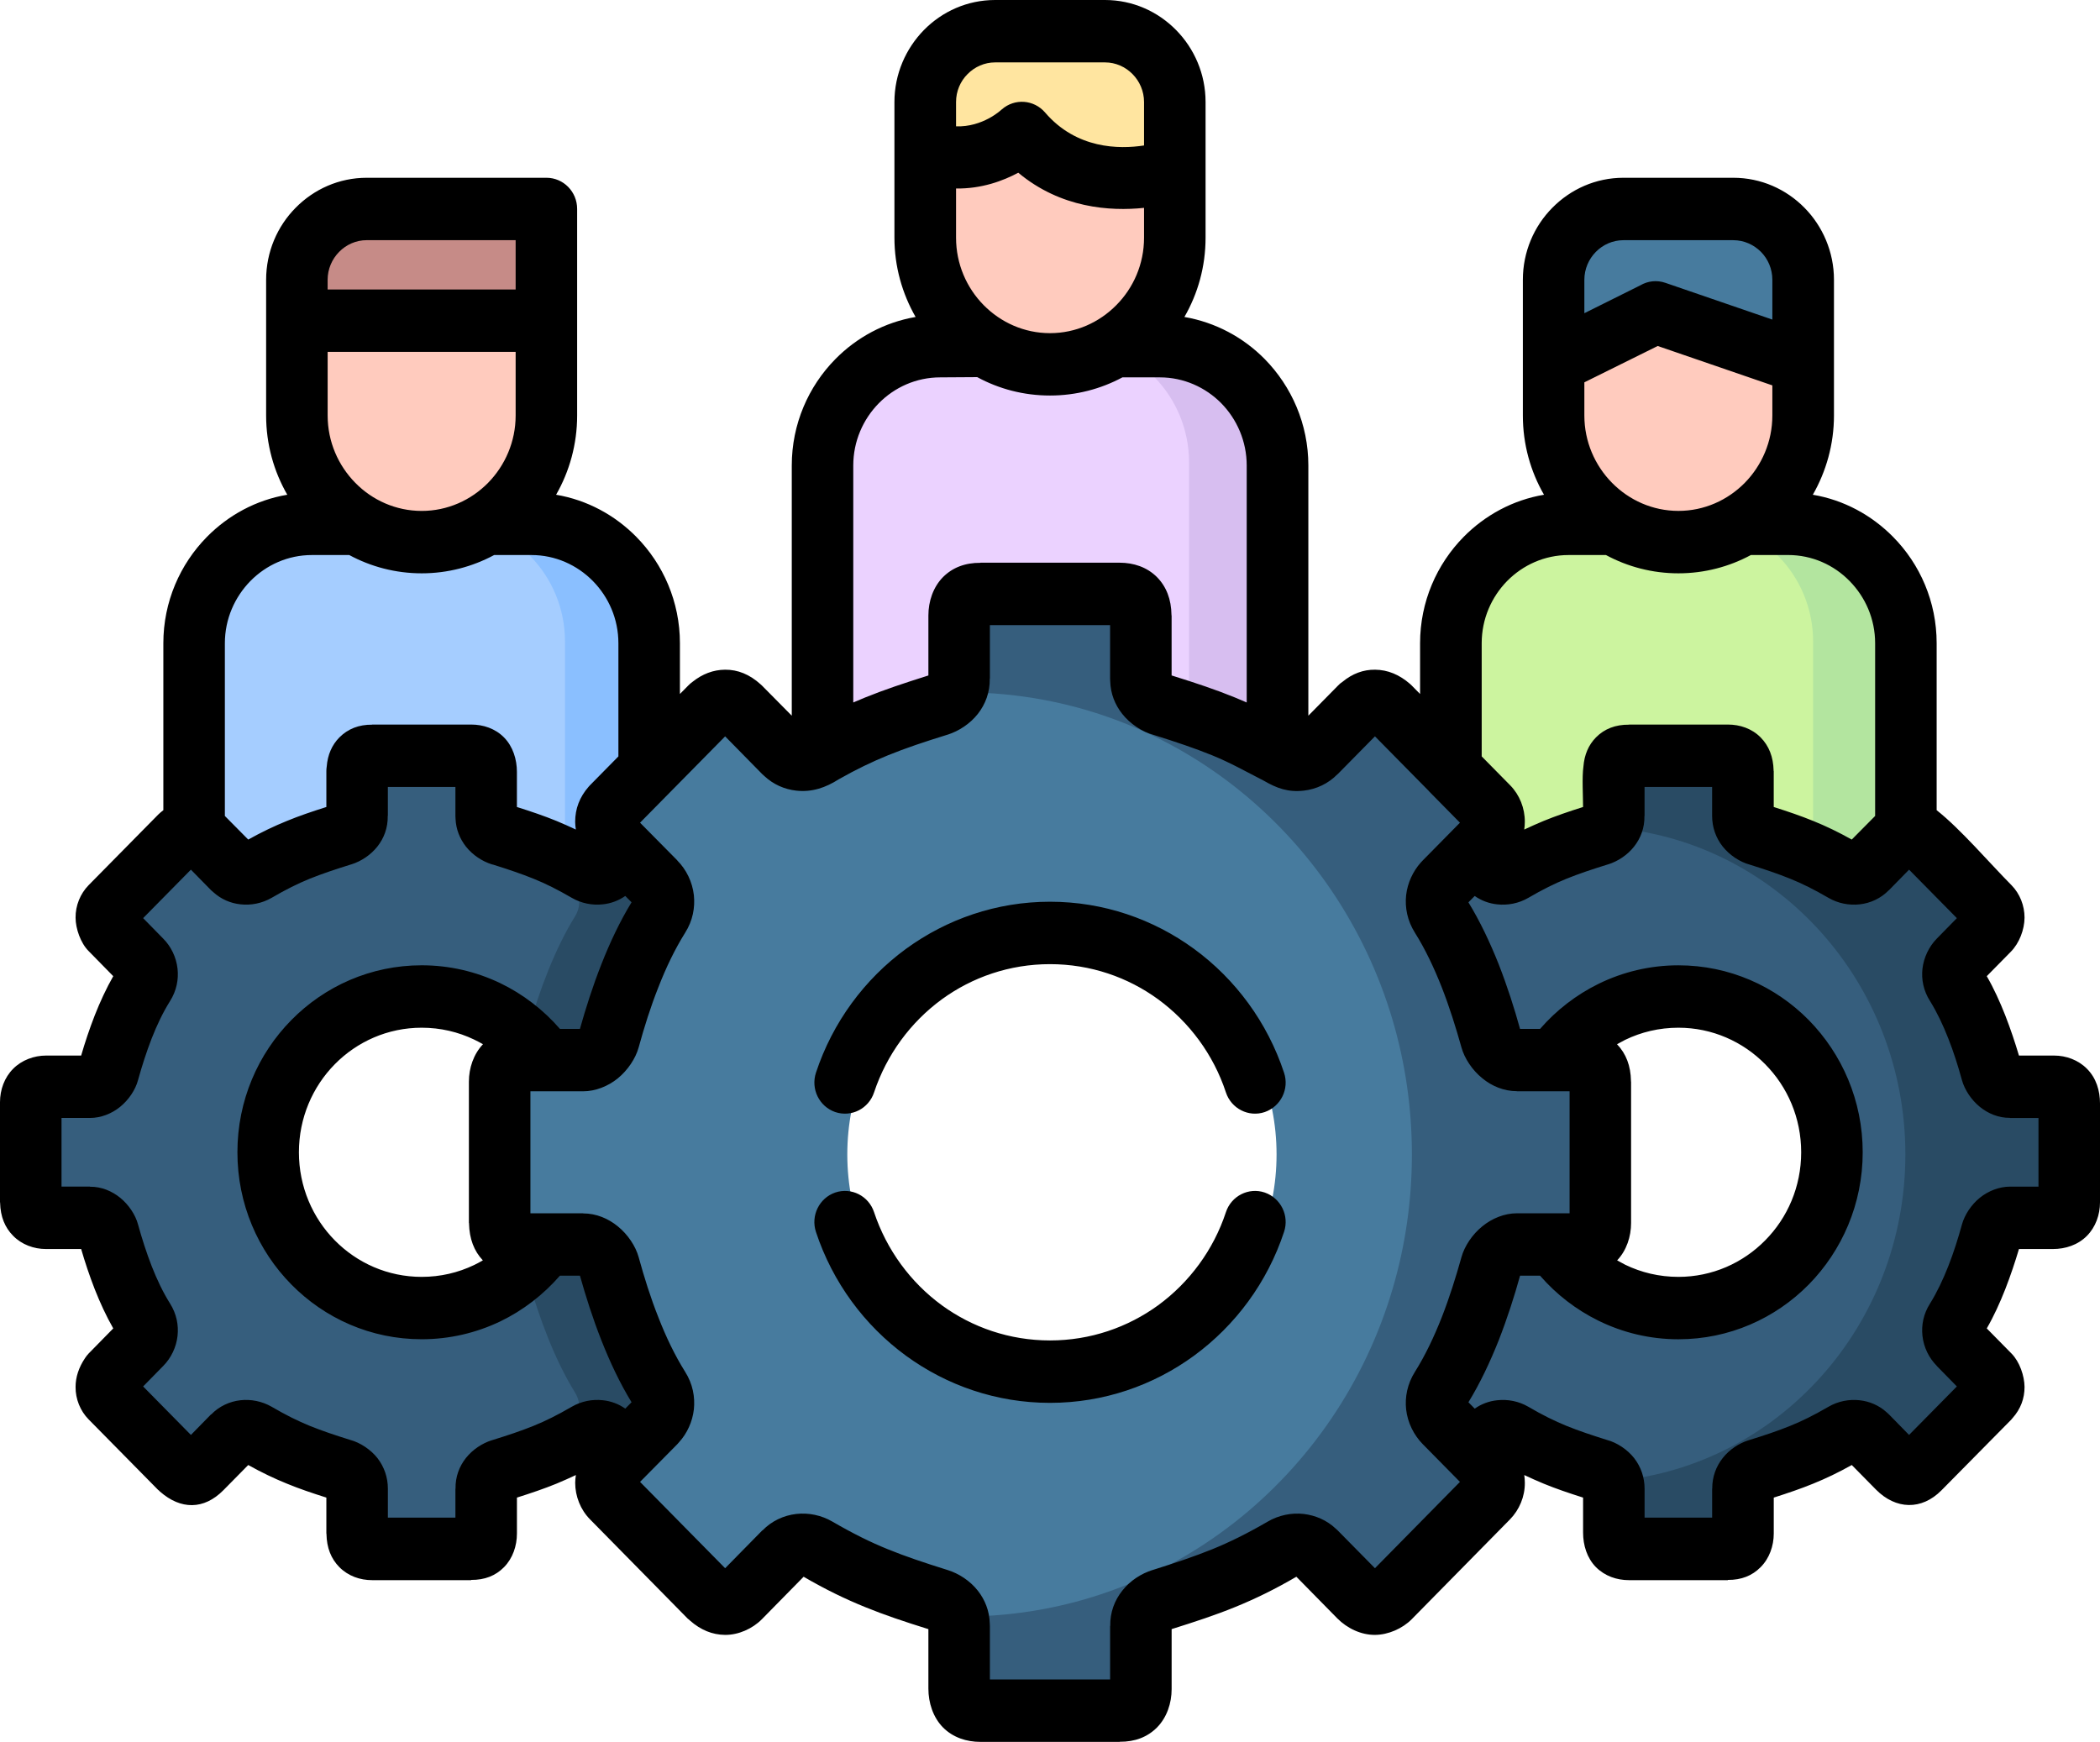 <?xml version="1.0" encoding="UTF-8"?>
<svg width="88px" height="73px" viewBox="0 0 88 73" version="1.1" xmlns="http://www.w3.org/2000/svg" xmlns:xlink="http://www.w3.org/1999/xlink">
    <title>Box-4</title>
    <g id="Page-1" stroke="none" stroke-width="1" fill="none" fill-rule="evenodd">
        <g id="Artboard" transform="translate(-621, -2134)" fill-rule="nonzero">
            <g id="Box-4" transform="translate(621, 2134)">
                <g id="Group" transform="translate(2, 1)">
                    <path d="M18.913,20.844 L20.921,20.844 C23.616,20.844 25.818,23.111 25.818,25.885 L25.818,38.409 L6.885,38.409 L6.885,25.885 C6.885,23.111 9.087,20.844 11.782,20.844 L18.913,20.844 Z" id="Path" fill="#A5CDFF"></path>
                    <path d="M18.913,20.844 L20.921,20.844 C23.616,20.844 25.818,23.111 25.818,25.885 L25.818,38.409 L21.676,38.409 L21.676,25.885 C21.676,23.111 19.475,20.844 16.78,20.844 L18.913,20.844 Z" id="Path" fill="#8ABFFF"></path>
                    <path d="M71.211,20.844 L73.219,20.844 C75.914,20.844 78.12,23.111 78.12,25.885 L78.12,38.409 L59.183,38.409 L59.183,25.885 C59.183,23.111 61.384,20.844 64.079,20.844 L71.211,20.844 Z" id="Path" fill="#CCF49F"></path>
                    <path d="M71.211,20.844 L73.219,20.844 C75.914,20.844 78.12,23.111 78.12,25.885 L78.12,38.409 L73.978,38.409 L73.978,25.885 C73.978,23.111 71.772,20.844 69.077,20.844 L71.211,20.844 Z" id="Path" fill="#B3E59F"></path>
                    <path d="M45.006,13.337 L47.072,13.337 C49.767,13.337 51.968,15.608 51.968,18.378 L51.968,30.907 L33.031,30.907 L33.031,18.378 C33.031,15.603 35.238,13.337 37.933,13.337 L45.006,13.337 Z" id="Path" fill="#EBD2FF"></path>
                    <path d="M45.059,13.337 L47.072,13.337 C49.767,13.337 51.968,15.608 51.968,18.378 L51.968,30.907 L47.827,30.907 L47.827,18.378 C47.827,15.608 45.621,13.337 42.931,13.337 L45.059,13.337 Z" id="Path" fill="#D7BEF0"></path>
                    <path d="M16.354,40.805 C12.822,40.805 9.962,43.75 9.962,47.381 C9.962,51.013 12.822,53.962 16.354,53.962 C19.881,53.962 22.74,51.013 22.74,47.381 C22.74,43.75 19.881,40.805 16.354,40.805 L16.354,40.805 Z M0.087,45.264 C0.092,44.841 0.305,44.626 0.717,44.616 L2.55,44.616 C2.908,44.616 3.242,44.268 3.319,43.984 C3.653,42.753 4.132,41.378 4.805,40.297 C5.027,39.934 4.926,39.52 4.693,39.291 L3.397,37.951 C3.169,37.612 3.165,37.303 3.397,37.034 L6.305,34.04 C6.6,33.776 6.9,33.766 7.195,34.04 L8.492,35.38 C8.743,35.644 9.154,35.679 9.469,35.49 C10.756,34.733 11.656,34.409 13.054,33.961 C13.374,33.861 13.678,33.572 13.664,33.174 L13.664,31.281 C13.674,30.847 13.886,30.633 14.293,30.633 L18.41,30.633 C18.817,30.633 19.03,30.847 19.039,31.281 L19.039,33.174 C19.025,33.572 19.33,33.861 19.654,33.961 C21.047,34.409 21.947,34.733 23.234,35.49 C23.549,35.679 23.965,35.644 24.212,35.38 L25.508,34.04 C25.808,33.766 26.104,33.776 26.399,34.04 L29.311,37.034 C29.539,37.303 29.534,37.612 29.311,37.951 L28.01,39.291 C27.778,39.52 27.676,39.934 27.903,40.297 C28.571,41.378 29.05,42.753 29.384,43.984 C29.461,44.268 29.795,44.616 30.153,44.616 L31.992,44.616 C32.398,44.626 32.611,44.841 32.621,45.264 L32.621,49.498 C32.611,49.922 32.398,50.136 31.992,50.146 L30.153,50.146 C29.795,50.146 29.461,50.495 29.384,50.779 C29.05,52.009 28.571,53.384 27.903,54.465 C27.676,54.829 27.778,55.242 28.01,55.472 L29.311,56.812 C29.534,57.155 29.539,57.459 29.311,57.728 L26.399,60.722 C26.104,60.986 25.808,60.996 25.508,60.722 L24.212,59.382 C23.965,59.123 23.549,59.083 23.234,59.273 C21.947,60.03 21.047,60.354 19.654,60.802 C19.33,60.901 19.025,61.19 19.039,61.589 L19.039,63.482 C19.03,63.915 18.817,64.13 18.41,64.13 L14.293,64.13 C13.886,64.13 13.673,63.915 13.664,63.482 L13.664,61.589 C13.678,61.19 13.373,60.901 13.054,60.802 C11.656,60.354 10.756,60.03 9.469,59.273 C9.154,59.083 8.743,59.123 8.491,59.382 L7.195,60.722 C6.9,60.996 6.6,60.986 6.304,60.722 L3.397,57.728 C3.164,57.459 3.169,57.156 3.397,56.812 L4.693,55.472 C4.925,55.243 5.027,54.829 4.805,54.465 C4.132,53.384 3.653,52.009 3.319,50.779 C3.242,50.495 2.908,50.146 2.55,50.146 L0.716,50.146 C0.305,50.136 0.092,49.922 0.087,49.499 L0.087,45.264 L0.087,45.264 Z" id="Shape" fill="#365E7D"></path>
                    <path d="M22.097,37.403 C21.245,38.778 20.612,40.497 20.152,42.091 C21.724,43.291 22.74,45.214 22.74,47.381 C22.74,49.548 21.724,51.471 20.152,52.672 C20.611,54.266 21.245,55.985 22.097,57.36 C22.411,57.868 22.271,58.451 21.947,58.774 L20.128,60.647 C21.265,60.274 22.102,59.94 23.234,59.273 C23.548,59.083 23.964,59.123 24.211,59.382 L25.508,60.722 C25.808,60.996 26.103,60.986 26.398,60.722 L29.311,57.728 C29.538,57.459 29.534,57.15 29.311,56.812 L28.009,55.472 C27.777,55.242 27.676,54.829 27.903,54.465 C28.571,53.384 29.05,52.009 29.384,50.779 C29.437,50.589 29.596,50.375 29.804,50.251 C29.519,49.349 29.364,48.383 29.364,47.381 C29.364,46.38 29.519,45.413 29.804,44.512 C29.596,44.387 29.437,44.173 29.384,43.984 C29.05,42.753 28.571,41.378 27.903,40.297 C27.676,39.934 27.777,39.52 28.009,39.291 L29.311,37.951 C29.534,37.612 29.538,37.303 29.311,37.034 L26.398,34.04 C26.103,33.776 25.808,33.766 25.508,34.04 L24.211,35.38 C23.965,35.644 23.548,35.679 23.234,35.49 C22.097,34.822 21.265,34.488 20.128,34.115 L21.947,35.988 C22.271,36.312 22.411,36.895 22.097,37.403 L22.097,37.403 Z" id="Path" fill="#294B64"></path>
                    <path d="M68.651,40.805 C65.124,40.805 62.26,43.75 62.26,47.381 C62.26,51.013 65.124,53.962 68.651,53.962 C72.178,53.962 75.038,51.013 75.038,47.381 C75.038,43.75 72.178,40.805 68.651,40.805 L68.651,40.805 Z M52.385,45.264 C52.394,44.841 52.602,44.626 53.014,44.616 L54.848,44.616 C55.206,44.616 55.539,44.268 55.617,43.984 C55.951,42.753 56.43,41.378 57.102,40.297 C57.325,39.934 57.223,39.52 56.991,39.291 L55.694,37.951 C55.467,37.612 55.462,37.303 55.694,37.034 L58.602,34.04 C58.897,33.776 59.197,33.766 59.492,34.04 L60.794,35.38 C61.04,35.644 61.452,35.679 61.771,35.49 C63.053,34.733 63.953,34.409 65.351,33.961 C65.676,33.861 65.976,33.572 65.966,33.174 L65.966,31.281 C65.971,30.847 66.184,30.633 66.595,30.633 L70.708,30.633 C71.119,30.633 71.327,30.847 71.337,31.281 L71.337,33.174 C71.322,33.572 71.627,33.861 71.951,33.961 C73.345,34.409 74.245,34.733 75.532,35.49 C75.851,35.679 76.262,35.644 76.509,35.38 L77.811,34.04 C78.106,33.766 78.401,33.776 78.696,34.04 L81.609,37.034 C81.836,37.303 81.831,37.612 81.609,37.951 L80.307,39.291 C80.075,39.52 79.973,39.934 80.201,40.297 C80.873,41.378 81.347,42.753 81.681,43.984 C81.758,44.268 82.092,44.616 82.45,44.616 L84.289,44.616 C84.695,44.626 84.908,44.841 84.918,45.264 L84.918,49.498 C84.908,49.922 84.695,50.136 84.289,50.146 L82.45,50.146 C82.092,50.146 81.758,50.495 81.681,50.779 C81.347,52.009 80.873,53.384 80.2,54.465 C79.973,54.829 80.074,55.242 80.307,55.472 L81.608,56.812 C81.831,57.155 81.836,57.459 81.608,57.728 L78.696,60.722 C78.4,60.986 78.105,60.996 77.81,60.722 L76.509,59.382 C76.262,59.123 75.851,59.083 75.531,59.273 C74.244,60.03 73.344,60.354 71.951,60.802 C71.627,60.901 71.322,61.19 71.336,61.589 L71.336,63.482 C71.327,63.915 71.119,64.13 70.707,64.13 L66.595,64.13 C66.183,64.13 65.971,63.915 65.966,63.482 L65.966,61.589 C65.975,61.19 65.675,60.901 65.351,60.802 C63.953,60.354 63.053,60.03 61.771,59.273 C61.452,59.083 61.04,59.123 60.793,59.382 L59.492,60.722 C59.197,60.996 58.897,60.986 58.602,60.722 L55.694,57.728 C55.462,57.459 55.466,57.156 55.694,56.812 L56.99,55.472 C57.223,55.243 57.324,54.829 57.102,54.465 C56.429,53.384 55.95,52.009 55.616,50.779 C55.539,50.495 55.205,50.146 54.847,50.146 L53.013,50.146 C52.602,50.136 52.394,49.922 52.384,49.499 L52.384,45.264 L52.385,45.264 Z" id="Shape" fill="#365E7D"></path>
                    <path d="M42.5,38.12 C37.531,38.12 33.506,42.265 33.506,47.381 C33.506,52.497 37.531,56.642 42.5,56.642 C47.469,56.642 51.494,52.497 51.494,47.381 C51.494,42.265 47.469,38.12 42.5,38.12 L42.5,38.12 Z M19.6,44.397 C19.61,43.804 19.905,43.501 20.486,43.486 L23.069,43.486 C23.573,43.49 24.042,42.997 24.153,42.599 C24.623,40.865 25.295,38.927 26.239,37.403 C26.558,36.895 26.413,36.312 26.089,35.988 L24.26,34.105 C23.94,33.622 23.936,33.193 24.26,32.815 L28.353,28.6 C28.774,28.227 29.19,28.212 29.606,28.6 L31.435,30.483 C31.783,30.852 32.364,30.907 32.814,30.643 C34.624,29.572 35.886,29.113 37.855,28.486 C38.31,28.341 38.741,27.938 38.721,27.375 L38.721,24.71 C38.731,24.097 39.026,23.798 39.607,23.798 L45.398,23.798 C45.974,23.798 46.274,24.097 46.284,24.71 L46.284,27.375 C46.265,27.938 46.69,28.341 47.145,28.486 C49.114,29.113 50.382,29.572 52.191,30.643 C52.637,30.907 53.217,30.852 53.566,30.483 L55.395,28.6 C55.811,28.212 56.231,28.227 56.648,28.6 L60.746,32.815 C61.07,33.193 61.06,33.622 60.746,34.105 L58.917,35.988 C58.588,36.312 58.447,36.895 58.762,37.403 C59.706,38.927 60.378,40.865 60.852,42.599 C60.959,42.997 61.428,43.49 61.931,43.486 L64.52,43.486 C65.095,43.501 65.39,43.804 65.405,44.397 L65.405,50.365 C65.39,50.958 65.095,51.262 64.52,51.277 L61.931,51.277 C61.428,51.272 60.959,51.765 60.852,52.164 C60.378,53.897 59.706,55.835 58.762,57.36 C58.447,57.868 58.588,58.451 58.917,58.774 L60.746,60.658 C61.06,61.141 61.07,61.569 60.746,61.948 L56.648,66.162 C56.231,66.536 55.811,66.551 55.395,66.162 L53.566,64.279 C53.217,63.911 52.637,63.856 52.191,64.12 C50.382,65.191 49.114,65.649 47.145,66.277 C46.69,66.421 46.265,66.825 46.284,67.388 L46.284,70.053 C46.274,70.666 45.974,70.965 45.398,70.965 L39.607,70.965 C39.026,70.965 38.731,70.666 38.721,70.053 L38.721,67.388 C38.741,66.825 38.31,66.421 37.855,66.277 C35.886,65.649 34.623,65.191 32.814,64.12 C32.364,63.856 31.783,63.911 31.435,64.279 L29.606,66.162 C29.19,66.551 28.774,66.536 28.353,66.162 L24.26,61.948 C23.936,61.569 23.94,61.141 24.26,60.658 L26.089,58.774 C26.413,58.451 26.558,57.868 26.239,57.36 C25.295,55.835 24.623,53.897 24.153,52.164 C24.042,51.765 23.573,51.272 23.069,51.277 L20.486,51.277 C19.905,51.262 19.61,50.958 19.6,50.365 L19.6,44.397 Z" id="Shape" fill="#477B9E"></path>
                    <path d="M73.843,16.266 C73.843,19.205 71.506,21.611 68.651,21.611 C65.796,21.611 63.46,19.205 63.46,16.266 L63.46,10.537 C63.46,8.893 64.766,7.543 66.363,7.543 L70.935,7.543 C72.536,7.543 73.843,8.893 73.843,10.537 L73.843,16.266 Z" id="Path" fill="#FFCBBE"></path>
                    <path d="M21.545,16.266 C21.545,19.205 19.208,21.611 16.354,21.611 C13.494,21.611 11.157,19.205 11.157,16.266 C11.157,14.358 11.157,12.445 11.157,10.537 C11.157,8.893 12.469,7.543 14.065,7.543 L20.771,7.543 C21.303,7.543 21.545,7.862 21.545,8.34 L21.545,16.266 Z" id="Path" fill="#FFCBBE"></path>
                    <path d="M63.46,10.537 L63.46,14.054 L67.006,12.261 C67.49,12.021 67.949,11.996 68.433,12.166 L73.842,14.054 L73.842,10.537 C73.842,8.893 72.536,7.543 70.935,7.543 L66.362,7.543 C64.766,7.543 63.46,8.893 63.46,10.537 L63.46,10.537 Z" id="Path" fill="#477B9E"></path>
                    <path d="M11.157,10.537 L11.157,12.261 L21.545,12.261 L21.545,8.34 C21.545,7.862 21.303,7.543 20.771,7.543 L14.065,7.543 C12.469,7.543 11.157,8.893 11.157,10.537 L11.157,10.537 Z" id="Path" fill="#C68B87"></path>
                    <path d="M47.691,8.758 C47.691,11.702 45.355,14.109 42.5,14.109 C39.645,14.109 37.309,11.703 37.309,8.758 L37.309,3.029 C37.309,1.386 38.615,0.04 40.216,0.04 L44.789,0.04 C46.385,0.04 47.691,1.385 47.691,3.029 L47.691,8.758 Z" id="Path" fill="#FFCBBE"></path>
                    <path d="M37.309,3.029 L37.309,5.112 C38.775,5.675 39.994,5.201 40.7,4.793 C41.247,4.469 41.334,4.409 41.876,4.898 C44.368,7.144 47.691,5.894 47.691,5.894 L47.691,3.029 C47.691,1.386 46.385,0.04 44.789,0.04 L40.216,0.04 C38.615,0.04 37.309,1.385 37.309,3.029 L37.309,3.029 Z" id="Path" fill="#FFE5A0"></path>
                    <path d="M56.362,41.767 C56.884,43.54 57.165,45.429 57.165,47.381 C57.165,49.334 56.884,51.222 56.362,52.996 C54.039,60.902 46.937,66.67 38.518,66.745 C38.649,66.919 38.726,67.139 38.721,67.388 L38.721,70.053 C38.731,70.666 39.026,70.965 39.607,70.965 L45.398,70.965 C45.974,70.965 46.274,70.666 46.284,70.053 L46.284,67.388 C46.265,66.825 46.69,66.421 47.145,66.277 C49.114,65.649 50.382,65.191 52.191,64.12 C52.636,63.856 53.217,63.911 53.565,64.279 L55.394,66.162 C55.811,66.551 56.231,66.536 56.648,66.162 L60.746,61.948 C61.07,61.569 61.06,61.141 60.746,60.658 L60.15,60.045 L58.917,58.775 C58.588,58.451 58.447,57.868 58.762,57.36 C59.706,55.836 60.378,53.898 60.852,52.164 C60.959,51.766 61.428,51.272 61.931,51.277 L63.499,51.277 L64.52,51.277 C65.095,51.262 65.39,50.958 65.405,50.366 L65.405,44.397 C65.39,43.805 65.095,43.501 64.52,43.486 L63.499,43.486 L61.931,43.486 C61.428,43.491 60.959,42.998 60.852,42.599 C60.378,40.865 59.706,38.928 58.762,37.403 C58.447,36.895 58.588,36.312 58.917,35.988 L60.15,34.718 L60.746,34.105 C61.06,33.622 61.07,33.194 60.746,32.815 L56.648,28.601 C56.231,28.227 55.811,28.212 55.394,28.601 L53.565,30.484 C53.217,30.852 52.637,30.907 52.191,30.643 C50.382,29.572 49.114,29.114 47.145,28.486 C46.69,28.341 46.265,27.938 46.284,27.375 L46.284,24.71 C46.274,24.097 45.974,23.798 45.398,23.798 L39.607,23.798 C39.026,23.798 38.731,24.097 38.721,24.71 L38.721,27.375 C38.726,27.624 38.649,27.843 38.518,28.018 C46.937,28.092 54.039,33.861 56.362,41.767 Z" id="Path" fill="#365E7D"></path>
                    <path d="M65.758,33.707 C72.536,34.354 77.844,40.233 77.844,47.381 C77.844,54.53 72.536,60.408 65.758,61.056 C65.889,61.195 65.971,61.375 65.966,61.589 L65.966,63.482 C65.971,63.915 66.184,64.13 66.595,64.13 L70.708,64.13 C71.119,64.13 71.327,63.915 71.337,63.482 L71.337,61.589 C71.322,61.19 71.627,60.901 71.951,60.802 C73.345,60.354 74.245,60.03 75.532,59.273 C75.851,59.083 76.262,59.123 76.509,59.382 L77.811,60.722 C78.106,60.996 78.401,60.986 78.696,60.722 L81.609,57.728 C81.836,57.459 81.831,57.151 81.609,56.812 L80.307,55.472 C80.075,55.243 79.973,54.829 80.201,54.465 C80.873,53.384 81.347,52.009 81.681,50.779 C81.758,50.495 82.092,50.146 82.45,50.146 L84.289,50.146 C84.695,50.136 84.908,49.922 84.918,49.499 L84.918,45.264 C84.908,44.841 84.695,44.627 84.289,44.617 L82.45,44.617 C82.092,44.617 81.758,44.268 81.681,43.984 C81.347,42.754 80.873,41.379 80.2,40.298 C79.973,39.934 80.074,39.52 80.307,39.291 L81.608,37.951 C81.831,37.612 81.836,37.303 81.608,37.035 L78.696,34.04 C78.4,33.776 78.105,33.766 77.81,34.04 L76.509,35.38 C76.262,35.645 75.851,35.679 75.531,35.49 C74.244,34.733 73.344,34.409 71.951,33.961 C71.627,33.861 71.322,33.572 71.336,33.174 L71.336,31.281 C71.327,30.847 71.119,30.633 70.707,30.633 L66.595,30.633 C66.183,30.633 65.971,30.847 65.966,31.281 L65.966,33.174 C65.971,33.388 65.888,33.567 65.758,33.707 L65.758,33.707 Z" id="Path" fill="#294B64"></path>
                </g>
                <path d="M34.192,51.628 C33.968,50.946 34.329,50.209 35.001,49.977 C35.678,49.749 36.404,50.12 36.628,50.802 C37.155,52.384 38.158,53.744 39.469,54.703 C40.74,55.627 42.304,56.176 44,56.176 C45.695,56.176 47.259,55.627 48.531,54.703 C49.841,53.744 50.85,52.384 51.371,50.802 C51.595,50.12 52.326,49.749 52.998,49.977 C53.671,50.209 54.036,50.946 53.807,51.628 C53.11,53.739 51.775,55.543 50.031,56.819 C48.331,58.06 46.246,58.792 43.999,58.792 C41.754,58.792 39.673,58.06 37.968,56.819 C36.224,55.543 34.889,53.739 34.192,51.628 Z M74.27,16.151 L69.466,14.5 L66.392,16.023 L66.392,17.412 C66.392,18.509 66.835,19.508 67.552,20.235 C68.268,20.961 69.252,21.411 70.333,21.411 C71.415,21.411 72.399,20.961 73.115,20.235 C73.827,19.508 74.27,18.509 74.27,17.412 L74.27,16.151 Z M66.392,13.126 L68.735,11.959 C69.047,11.776 69.427,11.727 69.793,11.855 L74.27,13.393 L74.27,11.727 C74.27,11.272 74.09,10.857 73.793,10.555 C73.491,10.253 73.081,10.066 72.633,10.066 L68.029,10.066 C67.581,10.066 67.172,10.253 66.874,10.555 C66.577,10.857 66.392,11.272 66.392,11.727 L66.392,13.126 Z M13.73,12.132 L21.608,12.132 L21.608,10.065 L15.367,10.065 C14.918,10.065 14.509,10.253 14.212,10.555 C13.915,10.856 13.729,11.272 13.729,11.727 L13.729,12.132 L13.73,12.132 Z M21.608,14.747 L13.73,14.747 L13.73,17.412 C13.73,18.51 14.173,19.508 14.889,20.235 C15.601,20.962 16.59,21.412 17.671,21.412 C18.753,21.412 19.737,20.962 20.453,20.235 C21.165,19.508 21.608,18.51 21.608,17.412 L21.608,14.747 L21.608,14.747 Z M47.941,8.711 C46.519,8.859 44.453,8.726 42.67,7.238 C42.036,7.579 41.135,7.915 40.063,7.9 L40.063,9.962 C40.063,11.064 40.507,12.063 41.218,12.785 C41.934,13.512 42.918,13.962 44,13.962 C45.082,13.962 46.066,13.512 46.782,12.785 C47.498,12.063 47.941,11.064 47.941,9.962 L47.941,8.711 Z M40.063,5.295 C41.184,5.334 41.954,4.608 41.958,4.603 L41.983,4.583 C42.519,4.113 43.328,4.172 43.795,4.716 C45.106,6.244 46.894,6.259 47.941,6.096 L47.941,4.276 C47.941,3.822 47.756,3.406 47.459,3.105 C47.162,2.803 46.753,2.615 46.304,2.615 L41.7,2.615 C41.252,2.615 40.843,2.803 40.545,3.105 C40.244,3.406 40.063,3.822 40.063,4.276 L40.063,5.295 L40.063,5.295 Z M24.185,17.412 C24.185,18.618 23.864,19.755 23.303,20.734 C24.604,20.952 25.769,21.59 26.665,22.499 C27.791,23.641 28.492,25.218 28.492,26.959 L28.492,29.084 L28.843,28.728 C28.897,28.669 28.955,28.625 29.013,28.58 C29.432,28.244 29.89,28.071 30.382,28.066 C30.918,28.061 31.415,28.264 31.873,28.679 C31.893,28.694 31.907,28.714 31.927,28.728 L33.179,29.994 L33.179,19.508 C33.179,17.773 33.876,16.196 35.006,15.049 C35.902,14.139 37.067,13.507 38.368,13.284 C37.808,12.305 37.481,11.173 37.481,9.962 L37.481,4.276 C37.481,3.1 37.959,2.032 38.719,1.256 C39.483,0.48 40.536,0 41.7,0 L46.304,0 C47.464,0 48.517,0.48 49.281,1.256 C50.046,2.032 50.519,3.1 50.519,4.276 L50.519,9.962 C50.519,11.173 50.197,12.305 49.632,13.284 C50.933,13.507 52.102,14.139 52.999,15.049 C54.124,16.196 54.826,17.773 54.826,19.508 L54.826,29.994 L56.073,28.728 C56.127,28.669 56.185,28.62 56.249,28.58 C56.672,28.229 57.13,28.061 57.622,28.066 C58.154,28.071 58.641,28.273 59.089,28.664 C59.108,28.684 59.133,28.709 59.157,28.728 L59.508,29.084 L59.508,26.959 C59.508,25.218 60.209,23.641 61.335,22.499 C62.231,21.59 63.401,20.952 64.701,20.734 C64.136,19.755 63.815,18.618 63.815,17.412 L63.815,11.727 C63.815,10.55 64.287,9.477 65.052,8.706 C65.817,7.93 66.869,7.45 68.029,7.45 L72.633,7.45 C73.798,7.45 74.85,7.93 75.615,8.706 C76.375,9.477 76.852,10.55 76.852,11.727 L76.852,17.412 C76.852,18.618 76.526,19.755 75.966,20.734 C77.267,20.952 78.431,21.59 79.328,22.499 C80.458,23.641 81.155,25.218 81.155,26.959 L81.155,33.954 C82.158,34.745 83.352,36.149 84.292,37.098 C84.643,37.454 84.838,37.953 84.838,38.458 C84.833,38.962 84.619,39.526 84.263,39.886 L83.255,40.91 C83.552,41.424 83.805,41.983 84.029,42.551 C84.253,43.125 84.443,43.698 84.604,44.237 L86.08,44.237 C86.582,44.237 87.094,44.425 87.454,44.791 C87.844,45.181 88,45.71 88,46.244 L88,50.392 C88,50.911 87.815,51.425 87.454,51.791 C87.074,52.177 86.548,52.345 86.027,52.345 L84.604,52.345 C84.443,52.884 84.253,53.457 84.029,54.031 C83.805,54.599 83.552,55.158 83.255,55.672 L84.292,56.725 C84.629,57.066 84.833,57.655 84.838,58.124 C84.838,58.609 84.677,59.044 84.341,59.424 C84.326,59.444 84.307,59.464 84.292,59.479 L84.292,59.484 L81.359,62.455 C80.521,63.305 79.44,63.261 78.616,62.43 L77.598,61.397 C77.033,61.713 76.516,61.961 75.98,62.178 C75.459,62.391 74.933,62.569 74.329,62.762 L74.329,64.269 C74.329,64.788 74.144,65.313 73.778,65.678 C73.423,66.039 72.965,66.217 72.404,66.212 L72.404,66.222 L68.263,66.222 C67.747,66.222 67.25,66.049 66.879,65.678 C66.499,65.293 66.339,64.754 66.339,64.23 L66.339,62.762 C65.73,62.569 65.208,62.391 64.687,62.178 C64.414,62.064 64.146,61.946 63.874,61.817 C63.888,61.921 63.898,62.03 63.898,62.139 C63.903,62.717 63.669,63.276 63.27,63.681 L59.158,67.859 C58.768,68.254 58.173,68.511 57.623,68.516 C57.033,68.521 56.453,68.239 56.044,67.829 L54.324,66.079 C53.398,66.618 52.595,67.008 51.757,67.349 C50.933,67.686 50.105,67.957 49.097,68.274 L49.097,70.79 C49.097,71.379 48.897,71.977 48.483,72.397 C48.083,72.797 47.562,73 46.919,72.995 L46.919,73 L41.087,73 C40.502,73 39.937,72.817 39.518,72.397 C39.099,71.972 38.904,71.359 38.904,70.77 L38.904,68.274 L38.885,68.269 C37.886,67.957 37.062,67.681 36.249,67.349 C35.411,67.008 34.602,66.618 33.676,66.079 L31.927,67.859 C31.533,68.259 30.943,68.521 30.383,68.516 C29.847,68.511 29.36,68.308 28.916,67.918 C28.892,67.898 28.868,67.874 28.848,67.854 L28.843,67.859 L24.722,63.671 C24.327,63.271 24.103,62.707 24.103,62.139 C24.108,62.03 24.113,61.921 24.132,61.817 C23.859,61.946 23.591,62.064 23.319,62.178 C22.797,62.391 22.271,62.569 21.662,62.762 L21.662,64.269 C21.662,64.784 21.487,65.308 21.121,65.678 C20.766,66.039 20.308,66.217 19.743,66.212 L19.743,66.222 L15.596,66.222 C15.084,66.222 14.592,66.049 14.222,65.678 C13.871,65.322 13.691,64.863 13.681,64.289 L13.681,64.27 L13.676,64.27 L13.676,62.762 C13.067,62.569 12.541,62.391 12.024,62.178 C11.488,61.961 10.972,61.714 10.402,61.397 L9.359,62.455 C8.541,63.281 7.572,63.271 6.709,62.514 C6.69,62.495 6.665,62.475 6.646,62.45 L6.641,62.455 L3.713,59.484 C3.362,59.128 3.162,58.628 3.167,58.124 C3.167,57.709 3.304,57.303 3.562,56.918 C3.606,56.849 3.659,56.784 3.713,56.725 L4.746,55.672 C4.453,55.158 4.195,54.599 3.971,54.031 C3.747,53.457 3.557,52.884 3.401,52.345 L1.925,52.345 C1.418,52.345 0.906,52.157 0.551,51.791 C0.2,51.44 0.02,50.98 0.005,50.417 L0.005,50.392 L0,50.392 L0,46.19 C0,45.671 0.185,45.157 0.551,44.791 C0.911,44.425 1.432,44.237 1.929,44.237 L3.401,44.237 C3.557,43.698 3.747,43.125 3.971,42.551 C4.195,41.983 4.453,41.424 4.746,40.91 L3.713,39.857 C3.381,39.526 3.167,38.918 3.167,38.458 C3.162,37.954 3.362,37.454 3.717,37.093 L6.641,34.127 C6.709,34.058 6.772,34.013 6.845,33.954 L6.845,26.959 C6.845,25.218 7.547,23.641 8.672,22.499 C9.569,21.59 10.733,20.952 12.039,20.734 C11.474,19.755 11.152,18.618 11.152,17.412 L11.152,13.437 L11.152,11.727 C11.152,10.55 11.625,9.477 12.39,8.706 C13.155,7.93 14.207,7.45 15.367,7.45 L22.899,7.45 C23.61,7.45 24.185,8.034 24.185,8.756 L24.185,13.437 L24.185,17.412 L24.185,17.412 Z M20.707,23.261 C19.795,23.75 18.763,24.027 17.671,24.027 C16.575,24.027 15.542,23.75 14.636,23.261 L13.067,23.261 C12.068,23.261 11.157,23.676 10.495,24.348 C9.837,25.02 9.423,25.94 9.423,26.958 L9.423,34.196 L10.402,35.185 C10.972,34.868 11.488,34.621 12.024,34.404 C12.541,34.191 13.067,34.013 13.676,33.82 L13.676,32.313 C13.676,32.248 13.681,32.189 13.691,32.125 C13.73,31.63 13.91,31.22 14.222,30.904 C14.582,30.543 15.04,30.365 15.596,30.37 L15.596,30.365 L19.742,30.365 C20.253,30.365 20.755,30.533 21.12,30.904 C21.496,31.284 21.661,31.828 21.661,32.347 L21.661,33.82 C22.27,34.013 22.796,34.191 23.318,34.404 C23.591,34.518 23.858,34.636 24.131,34.765 C24.112,34.661 24.107,34.552 24.102,34.443 C24.102,33.895 24.287,33.405 24.667,32.97 C24.687,32.95 24.701,32.931 24.721,32.911 L25.914,31.7 L25.914,26.959 C25.914,25.94 25.505,25.021 24.843,24.348 C24.18,23.676 23.269,23.261 22.27,23.261 L20.707,23.261 L20.707,23.261 Z M73.369,23.261 C72.463,23.75 71.425,24.027 70.334,24.027 C69.237,24.027 68.204,23.75 67.298,23.261 L65.729,23.261 C64.731,23.261 63.82,23.676 63.157,24.348 C62.499,25.02 62.09,25.94 62.09,26.958 L62.09,31.699 L63.284,32.911 C63.678,33.311 63.902,33.875 63.897,34.443 C63.897,34.552 63.888,34.661 63.873,34.765 C64.146,34.636 64.414,34.518 64.686,34.404 C65.208,34.191 65.729,34.013 66.338,33.82 C66.338,33.336 66.289,32.58 66.353,32.125 C66.392,31.63 66.567,31.22 66.879,30.903 C67.234,30.543 67.697,30.365 68.263,30.37 L68.263,30.365 L72.404,30.365 C72.915,30.365 73.412,30.533 73.778,30.903 C74.129,31.259 74.309,31.719 74.323,32.293 L74.323,32.313 L74.328,32.313 L74.328,33.82 C74.933,34.013 75.459,34.191 75.98,34.404 C76.516,34.621 77.032,34.868 77.597,35.185 L78.577,34.196 L78.577,26.958 C78.577,25.94 78.167,25.02 77.505,24.348 C76.847,23.676 75.936,23.26 74.932,23.26 L73.369,23.26 L73.369,23.261 Z M47.035,15.815 C46.129,16.3 45.096,16.576 44,16.576 C42.899,16.576 41.861,16.3 40.95,15.805 L39.4,15.815 C38.397,15.815 37.486,16.23 36.828,16.898 C36.166,17.57 35.756,18.495 35.756,19.508 L35.756,29.44 C35.917,29.371 36.083,29.302 36.248,29.233 C37.067,28.901 37.9,28.625 38.904,28.308 L38.904,25.792 C38.904,25.203 39.103,24.605 39.517,24.185 C39.917,23.785 40.443,23.582 41.086,23.587 L41.086,23.582 L46.918,23.582 C47.498,23.582 48.063,23.765 48.482,24.185 C48.877,24.586 49.081,25.115 49.091,25.772 L49.091,25.792 L49.096,25.792 L49.096,28.308 L49.115,28.313 C50.114,28.625 50.943,28.901 51.756,29.233 C51.922,29.302 52.082,29.371 52.243,29.44 L52.243,19.508 C52.243,18.495 51.834,17.57 51.176,16.898 C50.514,16.23 49.603,15.815 48.604,15.815 L47.035,15.815 Z M67.766,52.82 C67.878,52.884 67.99,52.943 68.102,53.002 C68.774,53.329 69.53,53.512 70.333,53.512 C71.751,53.512 73.037,52.928 73.968,51.984 C74.904,51.04 75.478,49.734 75.478,48.291 C75.478,46.847 74.904,45.542 73.968,44.598 C73.037,43.654 71.751,43.07 70.333,43.07 C69.53,43.07 68.774,43.253 68.102,43.579 C67.99,43.639 67.873,43.698 67.761,43.762 C68.141,44.158 68.336,44.672 68.346,45.305 L68.346,45.33 L68.35,45.33 L68.35,51.252 C68.351,51.821 68.161,52.404 67.766,52.82 L67.766,52.82 Z M64.536,43.12 C65.218,42.334 66.051,41.691 66.986,41.231 C68.005,40.732 69.14,40.455 70.334,40.455 C72.463,40.455 74.397,41.33 75.795,42.749 C77.188,44.168 78.056,46.125 78.056,48.291 C78.056,50.456 77.188,52.414 75.795,53.833 C74.397,55.252 72.463,56.127 70.334,56.127 C69.14,56.127 68.005,55.85 66.986,55.35 C66.051,54.891 65.218,54.248 64.536,53.462 L63.698,53.462 C63.459,54.327 63.162,55.252 62.801,56.176 C62.441,57.081 62.022,57.971 61.534,58.767 L61.798,59.034 C62.08,58.836 62.402,58.717 62.738,58.683 C63.181,58.633 63.644,58.722 64.044,58.955 C64.643,59.306 65.145,59.553 65.642,59.755 C66.153,59.963 66.689,60.141 67.332,60.344 C67.766,60.457 68.2,60.754 68.477,61.105 C68.765,61.476 68.916,61.921 68.916,62.39 L68.916,63.602 L71.747,63.602 L71.747,62.39 L71.751,62.39 C71.747,61.886 71.917,61.451 72.19,61.105 C72.473,60.744 72.872,60.487 73.271,60.359 L73.271,60.363 L73.276,60.359 C73.949,60.151 74.494,59.968 75.02,59.755 C75.522,59.553 76.019,59.305 76.623,58.955 C77.023,58.722 77.486,58.633 77.929,58.683 C78.338,58.727 78.738,58.895 79.059,59.187 C79.093,59.217 79.128,59.246 79.157,59.276 L79.999,60.136 L82.002,58.104 L81.159,57.244 L81.164,57.244 C80.842,56.923 80.613,56.473 80.56,55.984 C80.511,55.539 80.599,55.064 80.881,54.624 C81.169,54.159 81.422,53.625 81.641,53.067 C81.865,52.503 82.055,51.895 82.216,51.312 C82.328,50.911 82.606,50.486 82.966,50.195 C83.317,49.913 83.775,49.73 84.228,49.73 L85.422,49.73 L85.422,46.853 L84.228,46.853 L84.228,46.848 C83.746,46.853 83.307,46.665 82.966,46.388 C82.606,46.096 82.328,45.671 82.216,45.271 C82.056,44.687 81.865,44.079 81.641,43.516 C81.422,42.957 81.169,42.423 80.881,41.958 C80.599,41.518 80.511,41.044 80.56,40.599 C80.613,40.134 80.833,39.669 81.159,39.338 L82.002,38.478 L79.999,36.446 L79.157,37.306 L79.157,37.302 C78.816,37.652 78.382,37.85 77.929,37.9 C77.485,37.949 77.023,37.86 76.623,37.628 C76.019,37.277 75.522,37.03 75.02,36.827 C74.508,36.619 73.977,36.441 73.334,36.239 C72.901,36.125 72.467,35.828 72.189,35.477 C71.897,35.107 71.746,34.662 71.746,34.192 L71.746,32.981 L68.915,32.981 L68.915,34.192 L68.91,34.192 C68.92,34.696 68.75,35.131 68.477,35.477 C68.194,35.838 67.795,36.096 67.391,36.224 L67.391,36.219 L67.386,36.224 C66.718,36.431 66.168,36.614 65.642,36.827 C65.144,37.03 64.643,37.277 64.043,37.628 C63.644,37.86 63.181,37.949 62.738,37.9 C62.402,37.865 62.08,37.747 61.797,37.549 L61.534,37.816 C62.022,38.612 62.441,39.502 62.801,40.406 C63.162,41.331 63.459,42.255 63.697,43.12 L64.536,43.12 L64.536,43.12 Z M26.202,37.548 C25.919,37.746 25.598,37.864 25.262,37.899 C24.823,37.949 24.36,37.859 23.961,37.627 C23.357,37.276 22.86,37.029 22.358,36.826 C21.846,36.619 21.316,36.441 20.672,36.238 C20.648,36.233 20.628,36.228 20.609,36.223 C20.205,36.095 19.81,35.838 19.523,35.477 C19.274,35.155 19.108,34.765 19.089,34.31 C19.089,34.27 19.084,34.231 19.084,34.191 L19.084,32.98 L16.253,32.98 L16.253,34.191 L16.248,34.191 C16.258,34.696 16.088,35.131 15.815,35.477 C15.527,35.838 15.133,36.095 14.728,36.223 L14.728,36.218 L14.724,36.223 C14.056,36.431 13.506,36.614 12.979,36.826 C12.483,37.029 11.981,37.276 11.382,37.627 C10.977,37.86 10.514,37.949 10.076,37.899 C9.662,37.855 9.267,37.686 8.945,37.395 C8.911,37.365 8.877,37.336 8.843,37.306 L8,36.446 L5.998,38.477 L6.841,39.338 C7.162,39.659 7.386,40.109 7.44,40.598 C7.489,41.043 7.401,41.518 7.123,41.958 C6.831,42.423 6.577,42.957 6.358,43.515 C6.139,44.079 5.944,44.687 5.783,45.27 C5.676,45.671 5.393,46.096 5.033,46.387 C4.682,46.674 4.224,46.852 3.771,46.852 L2.578,46.852 L2.578,49.729 L3.771,49.729 L3.771,49.734 C4.258,49.729 4.697,49.922 5.033,50.194 C5.394,50.486 5.676,50.911 5.783,51.311 C5.944,51.895 6.139,52.503 6.358,53.066 C6.577,53.625 6.831,54.159 7.123,54.624 C7.401,55.064 7.489,55.538 7.44,55.983 C7.391,56.448 7.172,56.912 6.841,57.244 L5.998,58.104 L8,60.136 L8.843,59.275 L8.848,59.28 C9.184,58.934 9.623,58.732 10.076,58.682 C10.514,58.633 10.977,58.722 11.382,58.954 C11.981,59.305 12.483,59.552 12.979,59.755 C13.491,59.962 14.022,60.141 14.67,60.343 C15.099,60.457 15.537,60.754 15.815,61.104 C16.103,61.475 16.254,61.92 16.254,62.39 L16.254,63.601 L19.084,63.601 L19.084,62.39 L19.089,62.39 C19.079,61.886 19.25,61.45 19.523,61.104 C19.81,60.744 20.205,60.487 20.609,60.358 L20.609,60.363 L20.614,60.358 C21.286,60.15 21.832,59.968 22.358,59.755 C22.86,59.552 23.357,59.305 23.961,58.954 C24.361,58.722 24.823,58.633 25.262,58.682 C25.598,58.717 25.92,58.835 26.202,59.033 L26.465,58.766 C25.978,57.97 25.559,57.08 25.203,56.176 C24.838,55.251 24.546,54.327 24.302,53.461 L23.464,53.461 C22.767,54.262 21.915,54.92 20.96,55.38 C19.956,55.859 18.841,56.126 17.671,56.126 C15.537,56.126 13.608,55.251 12.21,53.832 C10.811,52.413 9.949,50.456 9.949,48.29 C9.949,46.125 10.811,44.167 12.21,42.748 C13.608,41.329 15.537,40.454 17.671,40.454 C18.841,40.454 19.956,40.721 20.96,41.201 C21.915,41.661 22.768,42.318 23.464,43.119 L24.302,43.119 C24.546,42.254 24.838,41.329 25.203,40.405 C25.559,39.5 25.978,38.61 26.465,37.814 L26.202,37.548 Z M20.239,43.762 C20.117,43.693 19.99,43.624 19.864,43.565 C19.201,43.248 18.46,43.07 17.671,43.07 C16.248,43.07 14.962,43.654 14.032,44.598 C13.101,45.542 12.526,46.847 12.526,48.291 C12.526,49.735 13.101,51.04 14.032,51.984 C14.962,52.928 16.248,53.512 17.671,53.512 C18.46,53.512 19.201,53.334 19.864,53.017 C19.99,52.958 20.112,52.889 20.234,52.82 C19.864,52.429 19.669,51.915 19.654,51.277 L19.654,51.252 L19.649,51.252 L19.649,45.33 C19.649,44.761 19.844,44.178 20.239,43.762 Z M28.122,33.158 L28.107,33.173 L26.821,34.478 L28.385,36.06 L28.38,36.06 C28.755,36.436 29.014,36.955 29.077,37.518 C29.13,38.033 29.033,38.581 28.711,39.09 C28.283,39.773 27.908,40.554 27.591,41.37 C27.264,42.19 26.992,43.06 26.763,43.896 C26.636,44.356 26.309,44.85 25.885,45.196 C25.481,45.522 24.955,45.735 24.434,45.735 L22.227,45.735 L22.227,50.847 L24.434,50.847 L24.434,50.852 C24.989,50.852 25.491,51.069 25.885,51.391 C26.309,51.732 26.636,52.226 26.763,52.686 C26.992,53.521 27.264,54.392 27.591,55.212 C27.908,56.028 28.283,56.809 28.711,57.491 C29.033,58 29.13,58.549 29.077,59.063 C29.018,59.582 28.794,60.067 28.463,60.433 C28.439,60.462 28.414,60.492 28.385,60.522 L26.821,62.104 L30.387,65.722 L31.946,64.135 L31.951,64.14 C32.336,63.74 32.843,63.508 33.364,63.448 C33.881,63.389 34.417,63.498 34.884,63.77 C35.752,64.274 36.473,64.63 37.203,64.926 C37.944,65.228 38.714,65.485 39.644,65.777 C39.664,65.782 39.683,65.787 39.708,65.797 C40.18,65.945 40.643,66.241 40.979,66.667 C41.271,67.042 41.462,67.502 41.476,68.036 C41.481,68.076 41.481,68.11 41.481,68.145 L41.481,70.384 L46.519,70.384 L46.519,68.145 L46.524,68.145 C46.514,67.566 46.709,67.067 47.026,66.667 C47.357,66.241 47.825,65.945 48.297,65.797 L48.302,65.797 C49.257,65.495 50.041,65.233 50.801,64.926 C51.527,64.63 52.253,64.274 53.121,63.77 C53.583,63.498 54.124,63.389 54.636,63.448 C55.123,63.508 55.591,63.705 55.966,64.056 C55.995,64.081 56.024,64.111 56.053,64.135 L57.617,65.722 L61.179,62.104 L60.862,61.782 L59.62,60.522 C59.25,60.146 58.986,59.627 58.923,59.063 C58.869,58.549 58.972,58.001 59.293,57.491 C59.722,56.809 60.092,56.028 60.414,55.212 C60.736,54.392 61.008,53.521 61.242,52.686 C61.369,52.226 61.695,51.732 62.119,51.391 C62.524,51.06 63.045,50.847 63.566,50.847 L65.773,50.847 L65.773,45.735 L63.566,45.735 L63.566,45.73 C63.016,45.73 62.509,45.513 62.119,45.191 C61.695,44.85 61.369,44.356 61.242,43.896 C61.008,43.06 60.736,42.191 60.414,41.37 C60.092,40.554 59.722,39.773 59.293,39.091 C58.972,38.582 58.869,38.033 58.923,37.519 C58.982,36.999 59.211,36.515 59.537,36.149 C59.561,36.119 59.591,36.09 59.62,36.06 L61.179,34.478 L59.893,33.173 L59.883,33.158 L57.617,30.859 L56.053,32.446 L56.053,32.441 C55.663,32.842 55.162,33.074 54.636,33.134 C53.978,33.208 53.515,33.04 52.959,32.718 C52.214,32.338 51.586,31.977 50.801,31.656 C50.056,31.354 49.291,31.097 48.36,30.805 C47.854,30.672 47.347,30.326 47.025,29.915 C46.728,29.54 46.538,29.08 46.523,28.546 C46.523,28.506 46.518,28.472 46.518,28.437 L46.518,26.198 L41.481,26.198 L41.481,28.437 L41.476,28.437 C41.486,29.016 41.291,29.515 40.979,29.915 C40.643,30.341 40.18,30.637 39.707,30.79 L39.702,30.786 L39.702,30.79 C38.743,31.087 37.958,31.349 37.203,31.656 C36.55,31.923 35.897,32.234 35.147,32.659 C34.597,33.01 34.026,33.208 33.364,33.134 C32.877,33.08 32.409,32.877 32.034,32.526 C32.005,32.501 31.975,32.471 31.946,32.447 L30.387,30.86 L28.122,33.158 Z M53.807,44.954 C54.036,45.636 53.671,46.373 52.998,46.605 C52.326,46.833 51.595,46.462 51.371,45.78 C50.85,44.198 49.841,42.838 48.531,41.879 C47.264,40.954 45.695,40.406 44,40.406 C42.304,40.406 40.74,40.954 39.469,41.879 C38.158,42.838 37.155,44.198 36.628,45.78 C36.404,46.462 35.679,46.833 35.001,46.605 C34.329,46.373 33.968,45.636 34.193,44.954 C34.889,42.848 36.224,41.038 37.968,39.763 C39.674,38.522 41.754,37.79 44,37.79 C46.246,37.79 48.331,38.522 50.032,39.763 C51.776,41.038 53.111,42.848 53.807,44.954 L53.807,44.954 Z" id="Shape" fill="#000000"></path>
            </g>
        </g>
    </g>
</svg>
